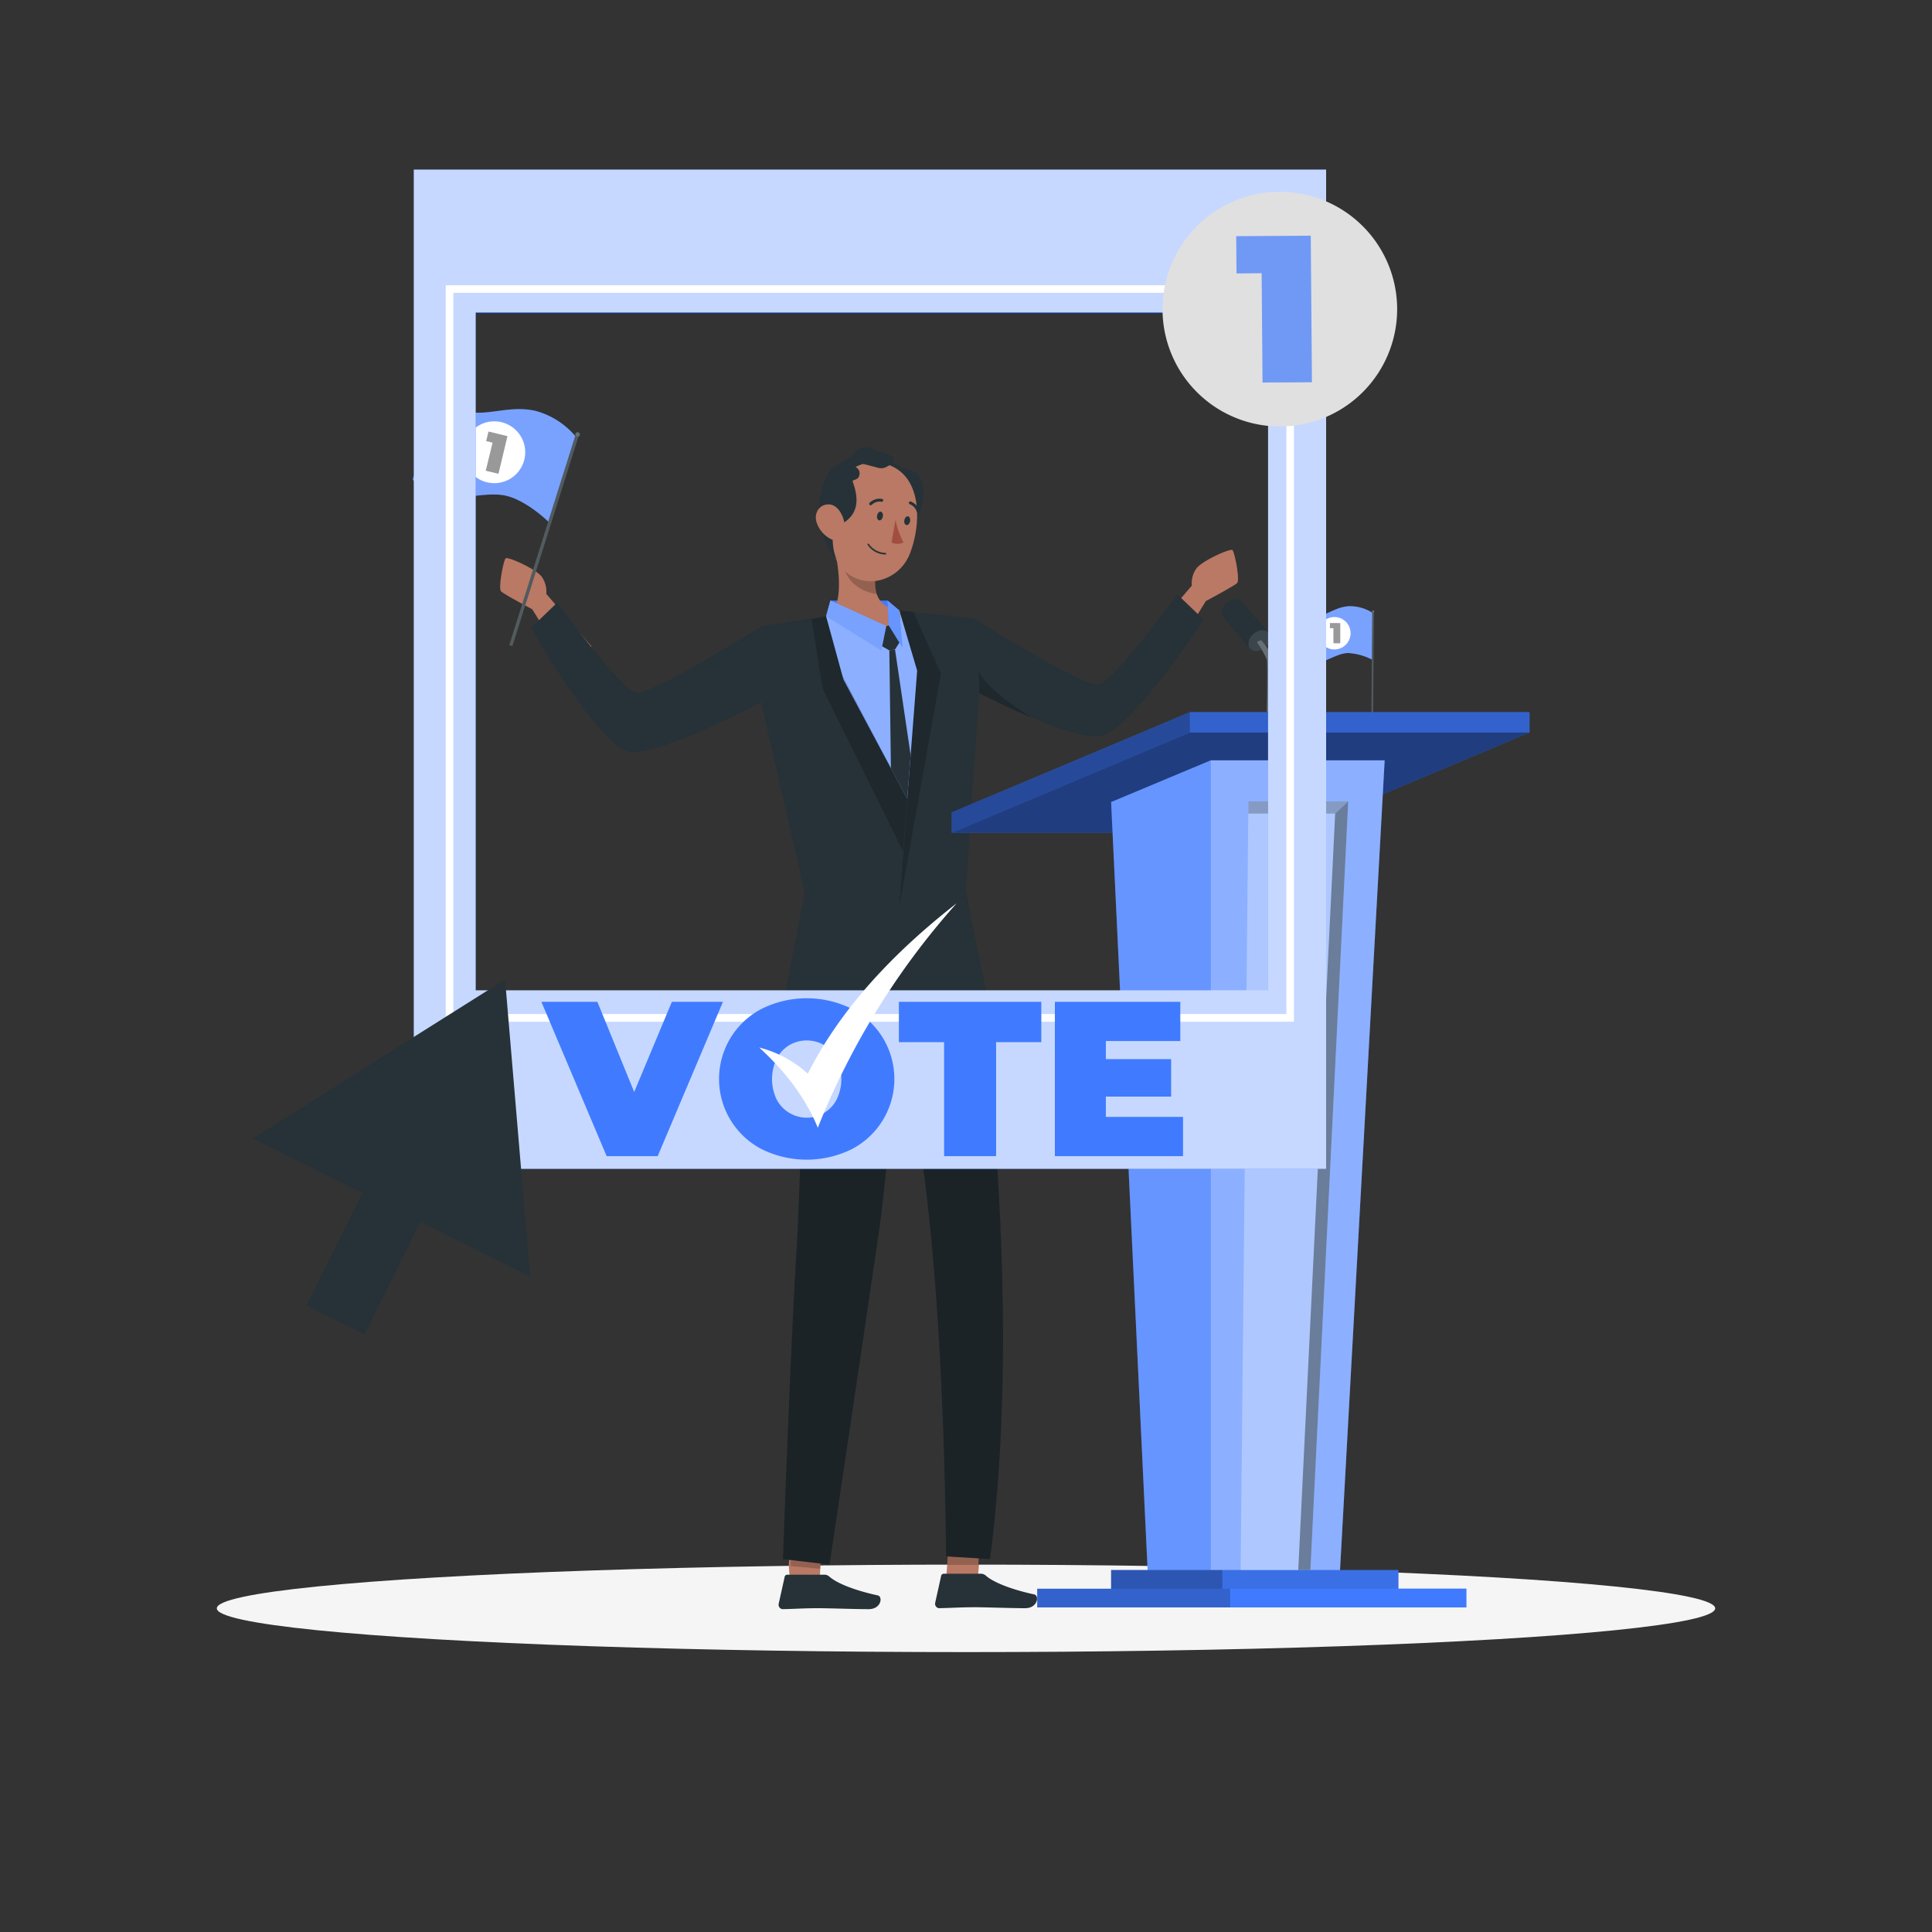 <svg xmlns="http://www.w3.org/2000/svg" viewBox="0 0 500 500"><rect x="0" y="0" width="500" height="500" fill="#333333" stroke="none"/><g id="freepik--Shadow--inject-2"><ellipse id="freepik--path--inject-2" cx="250" cy="416.24" rx="193.89" ry="11.32" style="fill:#f5f5f5"></ellipse></g><g id="freepik--Character--inject-2"><path d="M214.92,121.52l4.37-2.83a4.89,4.89,0,0,1,3.27-.73l6.24.82a4.49,4.49,0,0,1,1.67.58l4.74,2.84L231.63,125l-15.29-.75Z" style="fill:#263238"></path><polygon points="214.9 155.43 229.69 155.43 232.76 158.01 213.79 159.47 214.9 155.43" style="fill:#407BFF"></polygon><polygon points="196.84 162.1 214.92 159.25 232.76 158.01 251.99 160.01 253.38 179.37 249.95 231 208.23 231 196.84 181.09 196.84 162.1" style="fill:#263238"></polygon><polygon points="244.81 409.03 252.93 409.88 253.35 405 253.21 404.91 254.14 392.44 254.14 392.39 246.19 391.53 246.24 391.63 245.14 404.91 245.14 405 244.81 409.03" style="fill:#b97964"></polygon><polygon points="204.34 408 212.2 408 212.29 405.6 212.3 405.38 212.66 395.26 212.67 395.04 212.85 390 205.14 390 205.14 390.24 204.99 390.44 204.14 404.87 204.14 405.1 204.34 408" style="fill:#b97964"></polygon><path d="M213.29,407.53h-9.55a.68.68,0,0,0-.67.54l-1.55,7a1.16,1.16,0,0,0,.9,1.37,1.07,1.07,0,0,0,.25,0c3.09-.05,5.34-.24,9.22-.24,2.39,0,9.6.25,12.9.25s3.73-3.26,2.38-3.56c-6.06-1.32-10.62-3.15-12.56-4.89A1.89,1.89,0,0,0,213.29,407.53Z" style="fill:#263238"></path><path d="M253.79,407.28h-9.55a.68.68,0,0,0-.67.54l-1.55,7a1.16,1.16,0,0,0,.9,1.37,1.07,1.07,0,0,0,.25,0c3.09-.05,5.34-.24,9.22-.24,2.39,0,9.6.25,12.9.25s3.73-3.26,2.38-3.56c-6.06-1.32-10.62-3.15-12.56-4.89A1.89,1.89,0,0,0,253.79,407.28Z" style="fill:#263238"></path><polygon points="245.17 405 253.36 405 254.45 392.44 246.34 391.6 246.33 391.63 245.18 404.91 245.17 405" style="opacity:0.2;isolation:isolate"></polygon><polygon points="204.6 405.3 212.29 406 212.3 406 212.67 395.47 212.66 395.36 205.29 390.49 204.62 405 204.6 405.3" style="opacity:0.2;isolation:isolate"></polygon><path d="M202.63,403.5l12.06,1.41s8.91-59.64,12.66-85.35c.06-.41.11-.81.17-1.2,1.48-10.15,3.18-29.24,4.62-47.18.82,2.2,1.57,4.63,2.27,7.28.15.55.3,1.11.44,1.68s.33,1.35.49,2,.3,1.32.45,2c.26,1.22.52,2.48.77,3.76,8.1,41.53,8.26,114.89,8.26,114.89l11.4.69c8.3-63.63-.86-140-5.36-167.73a.51.51,0,0,1,0,.13c-.08-.52-.17-1-.25-1.55a.43.43,0,0,0,0-.11c-.22-1.35-.43-2.26-.62-3.26H208.3s0,.36-.05.61,0,.59,0,.94,0,.52,0,.82,0,.34,0,.52,0,.37,0,.57c0,.9,0,1.95,0,3.13,0,.42,0,.86,0,1.32,0,.26,0,.52,0,.78s0,.74,0,1.13c-.13,10.6-.4,28-.81,45,0,.67,0,1.34,0,2s0,1.06,0,1.59c-.15,6-.32,11.82-.52,17.23s-.41,10.33-.64,14.5c0,.38,0,.78-.06,1.18,0,.57-.06,1.16-.1,1.77C204.53,350,202.63,403.5,202.63,403.5Z" style="fill:#263238"></path><path d="M202.63,403.5l12.06,1.41s8.91-59.64,12.66-85.35c.06-.41.11-.81.17-1.2,1.48-10.15,3.18-29.24,4.62-47.18.82,2.2,1.57,4.63,2.27,7.28.15.55.3,1.11.44,1.68s.33,1.35.49,2,.3,1.32.45,2c.26,1.22.52,2.48.77,3.76,8.1,41.53,8.26,114.89,8.26,114.89l11.4.69c8.3-63.63-.86-140-5.36-167.73a.5.5,0,0,0,0-.12c-.08-.45-.17-.88-.25-1.3a.43.43,0,0,0,0-.11c-.23-1.22-.44-2.26-.62-3.26H208.23s0,.36,0,.61,0,.58,0,.94,0,.52,0,.82v.52c0,.18,0,.37,0,.57,0,.9,0,1.95,0,3.13,0,.42,0,.86,0,1.32,0,.26,0,.52,0,.78s0,.74,0,1.13c-.13,10.6-.4,28-.81,45,0,.67,0,1.34,0,2s0,1.06,0,1.59c-.15,6-.32,11.82-.52,17.23s-.4,10.52-.64,14.75c0,.3,0,.61-.06.93,0,.57-.06,1.16-.1,1.77C204.53,350,202.63,403.5,202.63,403.5Z" style="opacity:0.3;isolation:isolate"></path><path d="M296.72,165.2l11.72-13.63a6.69,6.69,0,0,1,1.19-4.46c1.51-2,8.79-5.28,9.34-4.74s2,7.76,1.18,8.54-8.07,4.64-8.07,4.64l-8.8,14.2Z" style="fill:#b97964"></path><path d="M304.69,153.82s-16.37,22.62-20.44,23.29S252,160,252,160l-.53,18.37s25.63,13.57,33.43,12.14,26.63-30.13,26.63-30.13Z" style="fill:#263238"></path><path d="M153.1,167.32l-11.72-13.63a6.67,6.67,0,0,0-1.19-4.45c-1.51-2-8.79-5.28-9.34-4.74s-1.95,7.76-1.18,8.54,8.07,4.63,8.07,4.63l8.8,14.2Z" style="fill:#b97964"></path><path d="M144.23,155.94s16.36,22.63,20.44,23.29,32.26-17.09,32.26-17.09l.06,19.59s-26.47,14.2-34.27,12.78-25.32-32-25.32-32Z" style="fill:#263238"></path><polygon points="208.65 228.86 202.63 259.89 226.5 267.4 232.28 256.91 239.01 265.9 256.25 261.4 249.31 227.9 208.65 228.86" style="fill:#263238"></polygon><polygon points="234.79 206.72 237.36 173.57 232.76 158.01 213.79 159.47 218.29 175.9 234.79 206.72" style="fill:#407BFF"></polygon><polygon points="234.79 206.72 237.36 173.57 232.76 158.01 213.79 159.47 218.29 175.9 234.79 206.72" style="fill:#fff;opacity:0.4"></polygon><path d="M238.33,124c1.83,3.83-.13,11.88-4.44,13.5-6.65,2.49-5.75-16-5.75-16S236.12,119.37,238.33,124Z" style="fill:#263238"></path><path d="M214.92,159.25c3.83,3.48,15.81,9.07,15.81,9.07s3.26-8.48,2-10.31c-3.45-.57-5.12-2.18-5.81-4.24a10,10,0,0,1-.35-3.94,20.71,20.71,0,0,1,.29-2.2L215.29,139C216.81,144.71,218.67,155.14,214.92,159.25Z" style="fill:#b97964"></path><path d="M218,144.5c.46,7,6.18,8.88,9,9.27a10,10,0,0,1-.35-3.94Z" style="opacity:0.2;isolation:isolate"></path><path d="M217.19,146.11a9.83,9.83,0,0,0,11.29,3.81,11,11,0,0,0,6.25-5.09,11.2,11.2,0,0,0,.52-1c2.83-6.62,3.73-18.2-3.27-22.54a10.66,10.66,0,0,0-16.28,8C214.84,137,214,141.53,217.19,146.11Z" style="fill:#b97964"></path><path d="M227,133.42c-.15.61.13,1.18.54,1.25s.83-.38.94-1-.14-1.18-.55-1.25S227.1,132.78,227,133.42Z" style="fill:#263238"></path><path d="M234.05,134.62c-.15.61.14,1.19.55,1.26s.82-.39.93-1-.14-1.19-.54-1.26S234.15,134,234.05,134.62Z" style="fill:#263238"></path><path d="M231.75,134.55a22.55,22.55,0,0,0,2.08,5.85,3.66,3.66,0,0,1-3.1,0Z" style="fill:#a24e3f"></path><path d="M225.18,130.75a.4.4,0,0,0,.39-.08,3,3,0,0,1,2.55-.83.37.37,0,1,0,.18-.72h0a3.69,3.69,0,0,0-3.24,1,.37.37,0,0,0,0,.52h0A.44.44,0,0,0,225.18,130.75Z" style="fill:#263238"></path><path d="M229.16,143.51h0a5.69,5.69,0,0,1-4.63-2.52.21.21,0,0,1,.07-.27.19.19,0,0,1,.26.06h0a5.46,5.46,0,0,0,4.31,2.32.2.2,0,0,1,.19.19v0a.18.18,0,0,1-.19.19Z" style="fill:#263238"></path><path d="M237.5,132.7a.43.43,0,0,0,.22.06.39.39,0,0,0,.26-.46h0a3.69,3.69,0,0,0-2.29-2.51.37.37,0,0,0-.46.25h0a.39.39,0,0,0,.25.46h0a3,3,0,0,1,1.78,2A.37.37,0,0,0,237.5,132.7Z" style="fill:#263238"></path><path d="M214.92,121.52s-3.74,5-2.84,13c.78,7,4.47,10.28,4.47,10.28-1.66-3.33-1.16-9.83-.08-10s1,1.09,1,1.09c2.41-1.51,5.92-3.92,3.23-11.17-.32-.86,1.76-.07,1.76-2.32S217.38,119.12,214.92,121.52Z" style="fill:#263238"></path><path d="M211.28,135a7.4,7.4,0,0,0,3.55,4.41c2.29,1.23,4-.69,3.84-3.14-.15-2.19-1.51-5.53-4-5.72S210.62,132.68,211.28,135Z" style="fill:#b97964"></path><polygon points="230.73 168.32 229.37 162.03 214.9 155.43 221.78 164.42 230.73 168.32" style="fill:#407BFF"></polygon><polygon points="230.73 168.32 229.37 162.03 214.9 155.43 221.78 164.42 230.73 168.32" style="fill:#fff;opacity:0.4"></polygon><polygon points="214.9 155.43 229.37 162.03 228.09 168.32 213.79 159.47 214.9 155.43" style="fill:#407BFF"></polygon><polygon points="214.9 155.43 229.37 162.03 228.09 168.32 213.79 159.47 214.9 155.43" style="fill:#fff;opacity:0.3"></polygon><polygon points="230.73 168.32 230 161.88 229.69 155.43 232.76 158.01 230.73 168.32" style="fill:#407BFF"></polygon><polygon points="233.56 167.57 230 161.88 229.69 155.43 232.76 158.01 233.56 167.57" style="fill:#407BFF"></polygon><polygon points="233.56 167.57 230 161.88 229.69 155.43 232.76 158.01 233.56 167.57" style="fill:#fff;opacity:0.2"></polygon><polygon points="229.37 162.03 230 161.88 232.76 166.31 231.63 168.08 230.16 168.32 228.31 167.27 229.37 162.03" style="fill:#263238"></polygon><polygon points="230.57 198.84 230.16 168.32 231.63 168.08 235.67 195.39 234.79 206.72 230.57 198.84" style="fill:#263238"></polygon><polygon points="210.04 160.22 212.9 178.22 233.67 220.22 234.79 206.72 217.97 174.73 213.79 159.47 210.04 160.22" style="opacity:0.2"></polygon><polygon points="232.76 158.01 237.36 173.57 232.76 234.55 243.5 174.32 236.44 158.39 232.76 158.01" style="opacity:0.2"></polygon><path d="M253.38,179.37a26.06,26.06,0,0,0-.21-5.42c2.63,3.85,7.4,7.81,14,11.85C262.74,183.94,258.14,181.78,253.38,179.37Z" style="opacity:0.2"></path><path d="M225.42,116l5,1.84a1.28,1.28,0,0,1,.2,2.31l-1.13.64a2.88,2.88,0,0,1-2.17.29l-4.07-1.06-3.11-1.72,1.48-1.47A3.62,3.62,0,0,1,225.42,116Z" style="fill:#263238"></path><path d="M106.83,124s1.15,3.22,6.91,4.45,12.53-1.53,17.82,0S142,135.09,142,135.09l7-22.1a20.57,20.57,0,0,0-10.43-6.66c-6.35-1.44-11.77,1.12-16.88.32a12.66,12.66,0,0,1-7.86-4.75Z" style="fill:#407BFF"></path><path d="M106.83,124s1.15,3.22,6.91,4.45,12.53-1.53,17.82,0S142,135.09,142,135.09l7-22.1a20.57,20.57,0,0,0-10.43-6.66c-6.35-1.44-11.77,1.12-16.88.32a12.66,12.66,0,0,1-7.86-4.75Z" style="fill:#fff;opacity:0.3"></path><path d="M120.29,114.65a8,8,0,1,0,10.06-5.23A8,8,0,0,0,120.29,114.65Z" style="fill:#fff"></path><g style="opacity:0.4"><path d="M131.33,112.88,129,122.62l-3.29-.8,1.77-7.26-1.66-.41.6-2.47Z"></path></g><rect x="140.4" y="111.09" width="0.85" height="57.3" transform="translate(233.08 315.38) rotate(-162.49)" style="fill:#263238"></rect><rect x="140.4" y="111.09" width="0.85" height="57.3" transform="translate(233.08 315.38) rotate(-162.49)" style="fill:#fff;opacity:0.2;isolation:isolate"></rect><path d="M148.92,112.25a.55.55,0,0,0,.36.7.56.56,0,1,0,.33-1.06A.55.55,0,0,0,148.92,112.25Z" style="fill:#263238"></path><path d="M148.92,112.25a.55.55,0,0,0,.36.7.56.56,0,1,0,.33-1.06A.55.55,0,0,0,148.92,112.25Z" style="fill:#fff;opacity:0.3;isolation:isolate"></path></g><g id="freepik--Podium--inject-2"><path d="M335.85,170.57s1.07,1.43,4.14,1.17,6-2.68,8.9-2.74a15.53,15.53,0,0,1,6.24,1.73l.1-12.11a10.8,10.8,0,0,0-6.24-1.73c-3.39.25-5.71,2.36-8.38,2.74a6.58,6.58,0,0,1-4.66-1.17Z" style="fill:#407BFF"></path><path d="M335.85,170.57s1.07,1.43,4.14,1.17,6-2.68,8.9-2.74a15.53,15.53,0,0,1,6.24,1.73l.1-12.11a10.8,10.8,0,0,0-6.24-1.73c-3.39.25-5.71,2.36-8.38,2.74a6.58,6.58,0,0,1-4.66-1.17Z" style="fill:#fff;opacity:0.3"></path><path d="M341.15,163.84a4.19,4.19,0,1,0,4.22-4.15A4.19,4.19,0,0,0,341.15,163.84Z" style="fill:#fff"></path><g style="opacity:0.4"><path d="M346.86,161.25l0,5.23-1.77,0,0-3.91h-.9v-1.33Z"></path></g><rect x="355.03" y="158.26" width="0.45" height="29.95" transform="translate(709.05 349.41) rotate(-179.53)" style="fill:#263238"></rect><rect x="355.03" y="158.26" width="0.45" height="29.95" transform="translate(709.05 349.41) rotate(-179.53)" style="fill:#fff;opacity:0.2;isolation:isolate"></rect><path d="M355.08,158.26a.29.29,0,0,0,.58,0,.28.28,0,0,0-.28-.29A.31.31,0,0,0,355.08,158.26Z" style="fill:#263238"></path><path d="M355.08,158.26a.29.29,0,0,0,.58,0,.28.28,0,0,0-.28-.29A.31.31,0,0,0,355.08,158.26Z" style="fill:#fff;opacity:0.3;isolation:isolate"></path><path d="M317.49,156c1.32-1.14,3.07-1.27,3.9-.3l6.92,8.07-4.78,4.1-6.92-8.06C315.77,158.82,316.17,157.11,317.49,156Z" style="fill:#263238"></path><path d="M323.53,167.85c.83,1,2.58.84,3.9-.29s1.72-2.84.88-3.81-2.58-.84-3.9.29S322.7,166.88,323.53,167.85Z" style="fill:#263238"></path><path d="M323.53,167.85c.83,1,2.58.84,3.9-.29s1.72-2.84.88-3.81-2.58-.84-3.9.29S322.7,166.88,323.53,167.85Z" style="fill:#fff;opacity:0.1"></path><path d="M329.36,184.29s.21-12.8,0-14-2.78-4.45-2.78-4.45a1,1,0,0,0-1.25.42,27.8,27.8,0,0,1,2.5,4.37c.28,1.08,0,13.69,0,13.69Z" style="fill:#263238"></path><path d="M329.36,184.29s.21-12.8,0-14-2.78-4.45-2.78-4.45a1,1,0,0,0-1.25.42,27.8,27.8,0,0,1,2.5,4.37c.28,1.08,0,13.69,0,13.69Z" style="fill:#fff;opacity:0.3"></path><polygon points="395.85 189.57 395.85 184.29 307.95 184.29 246.3 210.24 246.3 215.52 287.93 215.52 297 406.32 287.55 406.32 287.55 411.16 268.43 411.16 268.43 416 316.35 416 379.47 416 379.47 411.16 361.92 411.16 361.92 406.32 346.8 406.32 357.87 205.56 395.85 189.57" style="fill:#407BFF"></polygon><rect x="307.95" y="184.29" width="87.9" height="5.29" style="opacity:0.2"></rect><polygon points="307.95 189.57 246.3 215.52 246.3 210.24 307.95 184.29 307.95 189.57" style="opacity:0.4"></polygon><polygon points="358.35 196.77 313.35 196.77 287.55 207.57 287.93 215.52 246.3 215.52 307.95 189.57 395.85 189.57 357.87 205.56 358.35 196.77" style="opacity:0.5"></polygon><polygon points="346.8 406.32 313.35 406.32 313.35 196.77 358.35 196.77 346.8 406.32" style="fill:#fff;opacity:0.4"></polygon><polygon points="313.35 406.32 297 406.32 287.55 207.57 313.35 196.77 313.35 406.32" style="fill:#fff;opacity:0.2"></polygon><rect x="318.38" y="411.16" width="61.09" height="4.84" style="fill:#407BFF"></rect><rect x="316.35" y="406.32" width="45.56" height="4.84" style="opacity:0.1"></rect><rect x="268.43" y="411.16" width="49.95" height="4.84" style="opacity:0.2"></rect><rect x="287.55" y="406.32" width="28.8" height="4.84" style="opacity:0.3"></rect><polygon points="321.08 406.32 323.09 207.4 348.92 207.4 339.13 406.32 321.08 406.32" style="fill:#fff;opacity:0.3"></polygon><polygon points="323.06 210.55 345.54 210.55 348.92 207.4 323.09 207.4 323.06 210.55" style="fill:#263238;opacity:0.3"></polygon><polygon points="339.13 406.32 348.92 207.4 345.54 210.55 335.99 406.32 339.13 406.32" style="fill:#263238;opacity:0.5"></polygon></g><g id="freepik--Graphic--inject-2"><path d="M107.1,43.9V302.49H343.2V43.9ZM123.1,81H328.18V256.35H123.1V81Z" style="fill:#407BFF"></path><path d="M107.1,43.9V302.49H343.2V43.9Zm16,36.92H328.18V256.29H123.1V80.82Z" style="fill:#fff;opacity:0.7"></path><path d="M334.87,264.43H115.36V73.82H334.87Zm-217.55-2H332.91V75.78H117.32Z" style="fill:#fff"></path><path d="M187.1,259.27l-16.89,39.94H157l-16.89-39.94h14.49l9.53,23.33,9.75-23.33Z" style="fill:#407BFF"></path><path d="M197.2,297.44a20.46,20.46,0,0,1,0-36.4,26.27,26.27,0,0,1,23.16,0,20.47,20.47,0,0,1,0,36.4,26.36,26.36,0,0,1-23.16,0ZM213.32,288a8.68,8.68,0,0,0,3.22-3.48,12.19,12.19,0,0,0,0-10.55,8.82,8.82,0,0,0-3.22-3.48,9,9,0,0,0-9.07,0A8.77,8.77,0,0,0,201,274a12.19,12.19,0,0,0,0,10.55,8.82,8.82,0,0,0,12.3,3.48Z" style="fill:#407BFF"></path><path d="M244.33,269.71h-11.7V259.27h36.86v10.44h-11.7v29.5H244.33Z" style="fill:#407BFF"></path><path d="M306.17,289.05v10.16H273V259.27h32.46v10.15H286.2v4.68h16.89v9.7H286.2v5.25Z" style="fill:#407BFF"></path><path d="M196.48,271.09a29.61,29.61,0,0,1,12.58,6.78c8.22-16.3,21.52-30.85,38.53-44.11a195.93,195.93,0,0,0-35.94,58.09C208.7,284.69,203.77,277.75,196.48,271.09Z" style="fill:#fff"></path><polygon points="137.21 330.38 130.71 253.48 65.42 294.63 93.81 308.77 79.31 337.89 94.31 345.37 108.82 316.24 137.21 330.38" style="fill:#263238"></polygon><path d="M361.58,79.76A30.36,30.36,0,1,1,331,49.65,30.36,30.36,0,0,1,361.58,79.76Z" style="fill:#e0e0e0"></path><g style="opacity:0.7"><path d="M339.22,61l.31,37.93L326.74,99l-.23-28.29-6.5.06-.08-9.65Z" style="fill:#407BFF"></path></g></g></svg>
